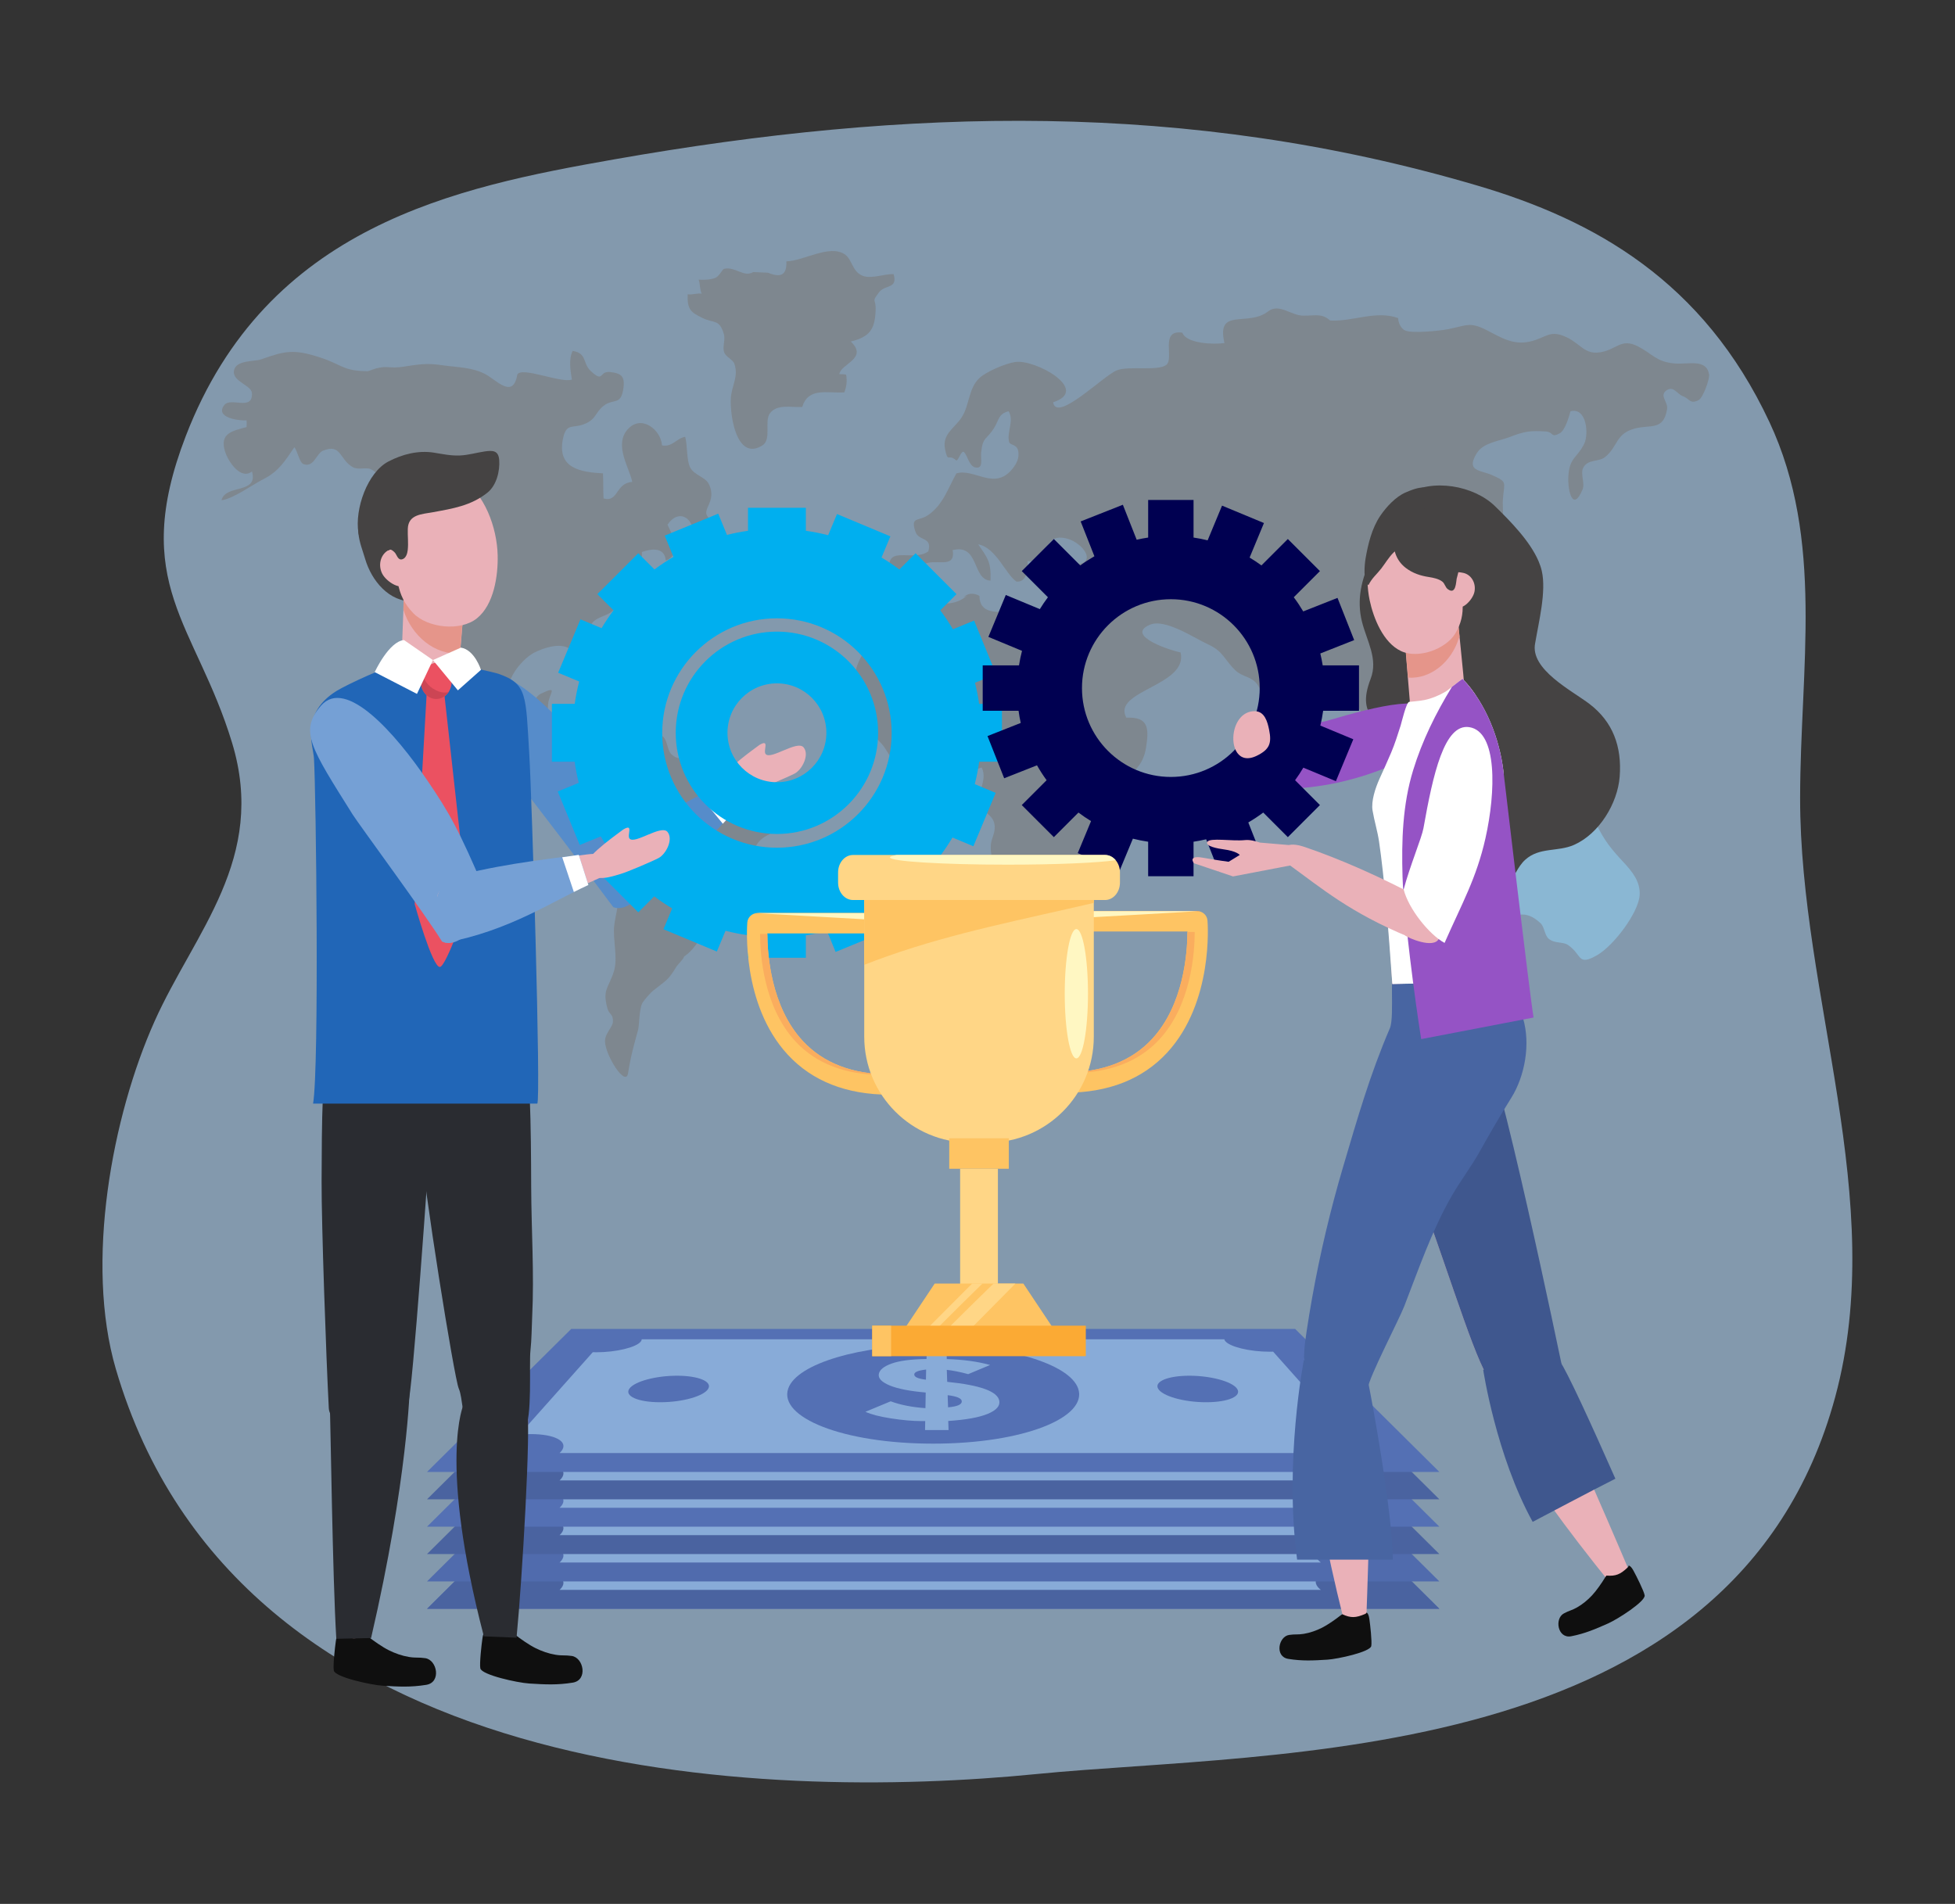 <?xml version="1.0" encoding="utf-8"?>
<svg version="1.1" id="Capa_1" xmlns="http://www.w3.org/2000/svg" x="0px" y="0px" viewBox="0 0 2150 2094" style="enable-background:new 0 0 2150 2094;">
  <rect x="0" y="0" width="2150" height="2094" fill="#333333" stroke="none"/>
  <g>
    <path style="opacity: 0.6; fill: rgb(185, 222, 255);" d="M1624.858,204.142c-319.322-94.116-627.063-85.624-949.633-28.82 c-173.551,30.562-381.793,72.773-470.929,304.296c-62.467,162.245,11.214,206.479,50.948,337.413 c38.651,127.362-41.351,208.173-85.25,306.222c-46.717,104.335-76.83,265.585-42.58,382.52 c134.431,458.952,715.228,474.883,1012.539,445.396c259.336-25.715,767.523-5.406,878.32-414.771 c58.786-217.229-38.865-439.976-38.605-659.102c0.172-142.428,26.988-283.205-33.702-413 C1873.267,308.82,1753.262,241.989,1624.858,204.142z"/>
  </g>
  <g style="opacity:0.6;">
    <g>
      <path style="fill: rgb(123, 123, 123);" d="M404.665,408.245c-27.562-0.087-28.105-7.087-52.331-14.994 c-29.042-9.481-38.569-7.507-65.211,2.003c-7.123,2.539-27.77,0.469-29.841,12.402c-2.081,11.972,19.297,15.964,19.775,24.683 c1.103,20.121-23.357,4.186-30.28,13.025c-11.14,14.221,16.575,17.552,24.407,16.973c0.166,2.597,0.193,4.808-0.046,7.391 c-15.858,4.306-29.643,6.797-23.765,26.478c3.384,11.325,17.328,32.083,29.737,22.317c7.287,25.368-29.201,13.676-33.505,31.653 c12.315-1.221,35.24-17.746,46.413-23.379c16.739-8.434,23.529-20.077,33.674-34.849c3.433,3.582,5.535,16.785,10.012,18.474 c11.593,4.364,14.122-11.822,21.659-14.806c20.311-8.043,17.798,9.974,32.71,18.233c6.232,3.452,14.502-0.492,20.147,2.409 c8.786,4.518,7.509,8.713,13.577,16.176c7.417,9.119,23.748,19.382,16.729,32.156c30.128,3.65,7.376,23.876,5.837,38.151 c-0.992,9.206,3.131,20.98,2.443,30.601c-0.937,13.14-2.534,16.249,3.085,28.086c8.216,17.311,17.254,29.52,22.665,47.743 c5.146,17.336,13.896,38.823,27.733,50.205c3.324-17.857-14.54-27.83-11.412-47.825c6.778,1.931,14.642,26.068,18.241,33.459 c5.04,10.355,7.463,27.318,18.09,36.631c11.769,10.311,28.74,5.996,41.318,12.459c6.515,3.35,8.945,10.389,15.018,13.169 c6.73,3.085,17.746-0.155,23.22,5.025c11.257,10.659,1.789,26.449,24.417,29.751c16.49,2.409,31.337-12.271,22.273,14.023 c-4.789,13.894-19.602,18.818-22.163,32.112c-2.416,12.561,3.326,34.641,8.091,44.161c8.492,16.949,21.994,41.424,39.795,42.616 c6.114,15.158-0.405,29.752-1.762,43.77c-1.494,15.428,4.386,35.212-0.35,49.901c-5.909,18.325-12.665,19.45-7.092,40.266 c2.054,7.657,6.517,5.702,6.078,15.009c-0.282,5.996-8.926,12.609-8.68,21.661c0.413,15.361,22.868,50.683,25.334,34.796 c3.481-22.424,9.15-40.188,11.064-47.676c1.424-5.585,0.997-21.163,4.398-28.931c1.359-3.109,9.597-12.17,12.015-14.116 c13.775-11.074,16.44-10.842,25.781-26.584c1.042-1.752,8.37-8.902,8.354-11.065c19.539-12.46,27.946-45.875,44.253-58.831 c16.83-13.377,20.651-4.611,26.126-28.598c3.589-15.737,2.904-31.938,15.535-42.264c9.621-7.864,35.67-12.493,18.747-32.556 c-8.805-10.442-27.422-2.293-40.753-9.607c-5.414-2.969-8.281-9.684-14.072-12.054c-6.531-2.674-18.646,1.337-24.217-1.921 c-7.97-4.659-4.304-10.065-7.943-16.177c-7.811-13.102,2.056-6.705-12.062-14.067c-8.095-4.224-11.627,1.081-19.647-6.479 c-4.9-4.625-3.881-16.22-10.408-20.246c-9.399-5.797-31.986,1.125-42.307,2.602c-9.189,1.313-12.115-0.164-19.701,4.465 c-6.799,4.152,1.56,11.417-10.548,13.715c-2.804,0.531-10.651-8.096-15.984-8.124c-7.542-0.039-14.043,3.374-19.701,7.724 c-5.906-11.412,5.624-25.832-0.258-34.453c-9.949-14.579-18.021,3.422-16.671-19.956c0.714-12.368,12.862-22.129-8.19-12.059 c-7.311,3.495-14.943,25.479-29.203,12.054c-18.875-17.77,7.043-49.616,22.206-57.345c9.575-4.876,27.111-11.05,37.784-5.001 c10.024,5.677,6.539,23.582,21.769,20.285c0.601-11.861-3.589-30.929,0.705-41.955c5.892-15.129,20.996-11.441,28.291-21.97 c4.227-6.102,0.432-14.945,3.476-20.188c4.442-7.652,6.826-4.833,12.054-10.061c5.494-5.488,7.678-1.66,12.054-10.056 c2.592-4.982,2.027-15.988,2.319-21.757c11.677-4.089,24.984-5.03,26.23,9.389c17.586-6.353,7.393-28.313,1.912-39.387 c12.834-19.035,30.453-6.295,28.143,13.217c12.008,4.311,36.097,6.03,31.507-13.367c-35.87-13.227-2.081-19.319-14.176-44.567 c-3.577-7.473-15.844-9.911-20.191-17.553c-4.605-8.105-3.164-24.61-5.829-34.405c-9.795,1.631-13.881,11.431-25.491,9.442 c-1.253-17.485-23.073-34.661-38.04-17.349c-14.948,17.287,2.375,42.244,5.271,57.504c-18.687,1.264-15.081,22.959-31.547,18.131 c-0.456-9.056-0.152-18.479-0.608-27.536c-24.427-1.318-51.06-5.354-43.918-38.494c3.833-17.794,10.806-10.263,24.169-16.036 c12.725-5.503,10.939-12.267,20.446-19.754c10.729-8.453,18.827,0.019,21.661-18.586c2.085-13.71-2.018-17.205-14.564-18.586 c-12.38-1.366-6.628,12.788-21.562-1.414c-8.646-8.226-3.638-19.329-19.587-21.805c-4.545,9.196-2.482,21.636-0.816,31.561 c-12.732,4.075-55.199-14.728-60.053-5.527c-4.736,27.666-23.07,5.643-35.689-0.758c-14.929-7.579-30.61-7.102-46.664-9.51 c-17.113-2.563-25.856-1.072-42.667,1.574c-15.762,2.477-17.046-1.622-30.746,2.047L404.665,408.245z"/>
      <path style="fill: rgb(123, 123, 123);" d="M828.286,299.218c-10.067,6.256-19.52-6.188-31.753-3.611c-2.358,0.492-5.313,8.24-10.019,10.08 c-4.915,1.921-12.453,2.36-18.226,1.873c1.718,4.268,1.253,11.465,3.404,15.481c-4.545-1.013-10.905,1.55-15.465,0.599 c-0.567,17.263,3.876,19.846,15.776,25.832c13.292,6.681,19.049,0.869,24.116,18.098c1.825,6.198-1.934,13.961,0.357,20.086 c1.875,5.011,9.679,7.888,11.207,12.571c4.174,12.788-1.33,20.738-3.517,33.666c-2.665,15.762,4.036,75.042,34.27,55.979 c10.509-6.628,1.719-26.788,8.39-35.428c8.05-10.432,23.497-6.136,35.383-6.831c6.785-21.795,26.833-15.047,46.234-16.032 c2.559-5.788,3.333-13.266,2.056-19.493c-2.283-0.541-5.114-0.579-7.427-0.604c1.32-11.315,32.293-17.2,12.558-35.877 c21.68-5.18,26.486-14.332,27.333-34.072c0.618-14.386-5.257-8.198,3.915-20.208c6.496-8.501,20.727-3.355,15.882-19.797 c-9.949-0.604-24.292,5.595-33.971,1.805c-12.064-4.731-11.166-18.078-20.063-23.814c-16.852-10.857-45.117,7.535-63.954,7.936 c1.006,19.319-11.031,16.095-20.321,12.455L828.286,299.218z"/>
      <path style="fill:#8FCBEC;" d="M1712.731,916.316c-10.33,2.602,0.613-19.879-6.341-25.831 c-23.558-4.021-22.112,12.662-39.845,20.294c-6.556,2.824-22.173-1.704-24.111-0.632c-11.859,6.536-3.215,16.143-8.103,26.266 c-9.375,19.396-29.689,8.153-30.594,37.75c-0.584,19.145,12.327,34.458,6.737,54.265c32.334,14.98,49.814-45.025,83.661-13.111 c4.647,4.378,4.383,13.275,9.056,17.181c6.602,5.513,15.482,2.954,21.2,6.836c15.814,10.746,10.123,23.789,32.161,11.112 c17.982-10.35,45.262-46.358,46.635-65.783c1.057-14.975-8.508-26.464-17.99-36.63c-13.338-14.304-20.927-23.635-29.696-41.767 c-8.439-17.436-10.497-16.398-13.809-5.884c-4.668,10.949,0.208,8.018-3.174,19.604c-14.765,8.68-14.118-12.493-20.651-6.464 L1712.731,916.316z"/>
      <path style="fill: rgb(123, 123, 123);" d="M1879.564,411.784c-2.993-17.654-22.703-10.712-38.185-12.059 c-19.754-1.728-23.927-10.384-39.705-18.59c-19.324-10.056-23.558,3.876-42.814,6.469c-16.1,2.168-20.946-9.467-35.639-16.519 c-19.133-9.187-22.324,0.391-40.642,4.562c-18.877,4.302-32.488-4.856-47.842-12.657c-18.236-9.264-21.767-5.069-42.165-0.965 c-9.119,1.834-38.479,4.798-46.775,1.66c-5.252-1.984-8.006-8.844-8.24-13.869c-24.453-8.728-49.488,4.016-74.637,2.722 c-9.38-8.042-15.412-5.363-29.481-5.363c-13.5,0-26.802-14.067-38.861-4.688c-22.441,17.451-57.224-5.01-47.989,34.82 c-12.126,1.796-42.09,0.545-46.278-11.407c-25.233-3.707-8.644,28.293-17.702,35.424c-9.063,7.135-41.605,0.825-54.311,5.942 c-15.25,6.141-66.278,58.016-70.162,35.173c41.774-13.314-19.616-47.83-41.95-44.272c-10.422,1.66-31.342,10.403-39.088,17.635 c-12.037,11.248-10.746,29.191-19.165,42.708c-7.656,12.286-22.155,18.489-18.585,35.69c3.273,15.771,3.362,4.122,12.061,12.059 c2.112,1.931,5.839-12.025,8.822-8.993c3.768,3.833,5.609,15.177,12.058,16.751c9.725,2.375,6.034-9.443,6.701-16.081 c1.835-18.296,5.687-13.237,14.63-27.859c5.119-8.371,4.144-14.7,15.571-17.789c6.365,10.495-2.091,22.67,0.471,33.464 c1.055,4.441,8.701,2.38,10.138,10.456c1.373,7.729-1.89,13.884-6.628,19.701c-19.592,24.055-41.547-1.188-61.412,4.769 c-9.206,16.563-14.675,34.236-30.502,45.436c-11.221,7.941-20.15,1.323-14.557,18.639c3.471,10.746,18.872,5.156,14.207,21.67 c-12.148,8.839-31.32,0.536-39.445,6.676c-7.943,6.001-2.404,32.16,5.576,35.477c19.438,8.086,18.941-20.483,28.134-27.237 c11.509-8.453,36.259,6.102,32.52-16.283c29.5-7.304,21.178,32.503,41.61,33.56c0.869-20.029-2.971-24.755-13.565-39.937 c20.005,3.78,30.056,32.928,42.114,40.97c11.055,1.004,12.769-12.46,12.254-22.53c25.921,2.496,14.408-31.547,42.46-24.972 c19.124,4.484,36.87,30.094,5.486,28.781c-9.353-0.386-13.828-10.572-24.68-4.702c-7.133,3.857-13.159,20.116-7.632,26.367 c10.886,12.31,49.66-7.671,39.995,26.131c-22.694,7.236-39.015,2.39-61.962,2.322c-13.189-0.039-46.696,10.258-46.585-15.689 c-6.456-3.568-13.007-3.08-17.738,1.661l4.021-2.013c-26.106,24.046-69.681-12.339-81.911,24.673 c-0.99,2.998-3.273,18.016-4.477,19.6c-6.208,8.134-10.227,3.133-17.685,8.448c-9.647,6.874-17.152,21.313-18.984,33.275 c-1.665,10.862-1.634,36.983,2.858,48.235c4.782,11.977,21.825,21.704,29.29,32.614c10.22,14.936,9.117,21.728,32.617,15.573 c15.788-4.133,26.317-15.042,42.754-6.025c12.998,7.125,11.13,20.333,31.658,12.754c7.42,14.936-7.543,27.618,0.408,43.466 c3.946,7.874,11.721,9.027,13.616,18.658c1.827,9.278-3.744,15.501-4.011,24.113c-0.642,20.56,9.797,26.459,17.641,42.66 c6.708,13.854,1.88,29.925,10.999,43.273c14.871,21.767,51.728,2.438,68.289-11.456c9.184-7.705,16.838-26.879,19.758-35.732 c1.905-5.783,1.704-14.839,4.021-20.758c3.558-9.09,4.833-5.421,12.45-13.473c28.074-29.665-26.343-43.616,7.54-72.353 c15.052-12.763,26.759-19.223,30.152-40.705c3.55-22.5,1.619-33.498-21.757-32.512c-16.336-29.689,68.354-35.009,59.657-71.716 c-10.331-1.994-61.665-18.451-33.869-30.442c16.884-7.284,49.235,14.791,64.318,21.651c16.913,7.69,17.748,17.109,30.102,28.689 c8.047,7.55,17.789,6.189,24.282,15.878c5.394,8.047,4.651,22.163,10.333,31.832c5.091,8.656,15.885,21.496,24.325,27.869 c5.935-13.198,0.222-30.707,5.841-43.109c6.905-15.245,31.243-10.283,28.037-30.248c32.926-8.878,37.753,51.011,57.691,53.657 c0.193-7.044,0.4-14.454,0.603-21.497c18.267-4.909,17.214,22.897,33.466,15.371c15.875-7.357,0.618-30.731-2.112-39.295 c-13.191-41.429,42.245-13.787,55.32-46.734c5.887-14.83,2.05-36.297-5.163-47.797c-5.706-9.095-25.878-19.131-25.631-30.495 c0.476-21.796,24.538-12.522,32.254-2.105c7.941,10.731,3.98,32.662,21.774,31.798c5.416-13.777-7.026-25.484-3.768-35.824 c4.523-14.347,26.85-15.139,33.751-30.21c5.605-12.238,1.934-26.319,2.976-38.576c1.53-18.001,5.226-17.929-12.508-25.696 c-12.419-5.441-28.868-3.737-16.09-24.161c7.198-11.499,24.956-13.116,36.182-17.553c16.025-6.329,23.377-7.183,39.802-6.02 c8.385,0.599,5.122,7.444,15.016,1.994c6.022-3.317,10.184-18.093,11.868-24.306c18.026-4.499,20.096,25.436,15.233,35.482 c-7.977,16.466-16.573,15.1-17.594,36.582c-0.775,16.283,5.078,39.097,15.626,14.062c2.94-6.975-2.781-17.572,0.862-24.161 c5.298-9.578,16.72-5.923,23.708-11.421c14.248-11.219,11.496-25.214,31.719-31.185c18.182-5.363,32.568,2.978,36.677-21.67 c1.322-7.932-9.027-14.849-0.531-20.691c7.782-5.354,11.622,4.359,18.129,6.618c7.374,2.563,7.352,9.085,17.072,4.166 C1872.886,437.625,1880.4,416.717,1879.564,411.784z"/>
    </g>
  </g>
  <g>
    <g>
      <polygon style="fill:#5470B4;" points="1582.959,1769.447 469.594,1769.447 628.221,1612.136 1424.334,1612.136 &#9;&#9;"/>
      <path style="fill:#88ABD8;" d="M1396.198,1637.199c-21.851,0-43.777-5.359-48.832-11.779c-0.512-0.647-0.784-1.279-0.919-1.897 H705.754c-0.034,0.792-0.348,1.617-1.019,2.472c-5.066,6.44-27.031,11.808-48.914,11.808c-1.345,0-2.653-0.019-3.927-0.058 l-80.724,90.64c4.19-0.372,8.405-0.589,12.573-0.589c26.565,0,41.805,8.149,33.758,18.562c-0.589,0.763-1.314,1.511-2.11,2.255 h837.171c-1.301-1.052-2.45-2.119-3.324-3.215c-8.067-10.07,5.843-17.987,30.862-18.45l-79.983-89.809 C1398.846,1637.175,1397.54,1637.199,1396.198,1637.199z"/>
      <path style="fill:#5470B4;" d="M1185.708,1677.721c10.941,31.596-59.792,60.584-159.431,60.584 c-99.64,0-170.376-28.988-159.432-60.584c9.624-27.782,80.555-47.961,159.432-47.961 C1105.153,1629.76,1176.084,1649.939,1185.708,1677.721z"/>
      <g>
        <path style="fill:#88ABD8;" d="M1019.065,1639.638h21.967l0.198,5.658c18.011,0.531,33.831,2.679,47.608,6.502l-24.046,10.066 c-9.452-2.515-17.285-4.075-23.563-4.693l0.449,13.16c36.474,3.659,55.713,10.596,57.325,21.111 c0.84,5.479-3.347,10.181-12.681,14.077c-9.488,3.954-23.997,6.584-43.493,7.859l0.336,9.983h-25.851l0.177-9.872h-4.197 c-9.539,0-20.614-0.975-33.157-2.906c-12.447-1.921-21.912-4.359-28.407-7.289l27.789-11.542 c10.703,3.977,23.474,6.502,38.224,7.526l0.304-17.2c-17.589-1.511-30.794-4.113-39.602-7.767 c-8.67-3.601-12.638-7.695-12.025-12.266c0.64-4.741,5.38-8.665,14.14-11.813c8.632-3.104,21.409-4.769,38.409-5.015 L1019.065,1639.638z M1018.298,1667.95l0.198-11.132c-8.574,0.942-12.935,2.708-13.058,5.315 C1005.305,1664.986,1009.582,1666.931,1018.298,1667.95z M1042.177,1685.005l0.456,13.372c10.299-0.918,15.317-3.172,15.081-6.73 C1057.501,1688.448,1052.309,1686.241,1042.177,1685.005z"/>
      </g>
      <g>
        <path style="fill:#5470B4;" d="M1360.323,1677.721c5.94,8.192-9.141,15.047-33.884,15.047c-24.743,0-48.484-6.855-52.882-15.047 c-4.248-7.907,11.241-14.12,34.465-14.12C1331.247,1663.601,1354.583,1669.814,1360.323,1677.721z"/>
        <path style="fill:#5470B4;" d="M778.995,1677.721c-4.398,8.192-28.139,15.047-52.88,15.047c-24.743,0-39.826-6.855-33.884-15.047 c5.738-7.907,29.074-14.12,52.298-14.12C767.755,1663.601,783.244,1669.814,778.995,1677.721z"/>
      </g>
    </g>
    <g>
      <polygon style="fill:#4A63A0;" points="1582.959,1769.447 469.594,1769.447 628.221,1612.136 1424.334,1612.136 &#9;&#9;"/>
      <path style="fill:#88ABD8;" d="M1396.198,1637.199c-21.851,0-43.777-5.359-48.832-11.779c-0.512-0.647-0.784-1.279-0.919-1.897 H705.754c-0.034,0.792-0.348,1.617-1.019,2.472c-5.066,6.44-27.031,11.808-48.914,11.808c-1.345,0-2.653-0.019-3.927-0.058 l-80.724,90.64c4.19-0.372,8.405-0.589,12.573-0.589c26.565,0,41.805,8.149,33.758,18.562c-0.589,0.763-1.314,1.511-2.11,2.255 h837.171c-1.301-1.052-2.45-2.119-3.324-3.215c-8.067-10.07,5.843-17.987,30.862-18.45l-79.983-89.809 C1398.846,1637.175,1397.54,1637.199,1396.198,1637.199z"/>
      <path style="fill:#5470B4;" d="M1185.708,1677.721c10.941,31.596-59.792,60.584-159.431,60.584 c-99.64,0-170.376-28.988-159.432-60.584c9.624-27.782,80.555-47.961,159.432-47.961 C1105.153,1629.76,1176.084,1649.939,1185.708,1677.721z"/>
      <g>
        <path style="fill:#88ABD8;" d="M1019.065,1639.638h21.967l0.198,5.658c18.011,0.531,33.831,2.679,47.608,6.502l-24.046,10.066 c-9.452-2.515-17.285-4.075-23.563-4.693l0.449,13.16c36.474,3.659,55.713,10.596,57.325,21.111 c0.84,5.479-3.347,10.181-12.681,14.077c-9.488,3.954-23.997,6.584-43.493,7.859l0.336,9.983h-25.851l0.177-9.872h-4.197 c-9.539,0-20.614-0.975-33.157-2.906c-12.447-1.921-21.912-4.359-28.407-7.289l27.789-11.542 c10.703,3.977,23.474,6.502,38.224,7.526l0.304-17.2c-17.589-1.511-30.794-4.113-39.602-7.767 c-8.67-3.601-12.638-7.695-12.025-12.266c0.64-4.741,5.38-8.665,14.14-11.813c8.632-3.104,21.409-4.769,38.409-5.015 L1019.065,1639.638z M1018.298,1667.95l0.198-11.132c-8.574,0.942-12.935,2.708-13.058,5.315 C1005.305,1664.986,1009.582,1666.931,1018.298,1667.95z M1042.177,1685.005l0.456,13.372c10.299-0.918,15.317-3.172,15.081-6.73 C1057.501,1688.448,1052.309,1686.241,1042.177,1685.005z"/>
      </g>
      <g>
        <path style="fill:#5470B4;" d="M1360.323,1677.721c5.94,8.192-9.141,15.047-33.884,15.047c-24.743,0-48.484-6.855-52.882-15.047 c-4.248-7.907,11.241-14.12,34.465-14.12C1331.247,1663.601,1354.583,1669.814,1360.323,1677.721z"/>
        <path style="fill:#5470B4;" d="M778.995,1677.721c-4.398,8.192-28.139,15.047-52.88,15.047c-24.743,0-39.826-6.855-33.884-15.047 c5.738-7.907,29.074-14.12,52.298-14.12C767.755,1663.601,783.244,1669.814,778.995,1677.721z"/>
      </g>
    </g>
    <g>
      <polygon style="fill:#506BAD;" points="1582.959,1739.338 469.594,1739.338 628.221,1582.027 1424.334,1582.027 &#9;&#9;"/>
      <path style="fill:#88ABD8;" d="M1396.198,1607.091c-21.851,0-43.777-5.353-48.832-11.774c-0.512-0.651-0.784-1.284-0.919-1.897 H705.754c-0.034,0.791-0.348,1.617-1.019,2.472c-5.066,6.44-27.031,11.808-48.914,11.808c-1.345,0-2.653-0.019-3.927-0.063 l-80.724,90.644c4.19-0.372,8.405-0.589,12.573-0.589c26.565,0,41.805,8.144,33.758,18.562c-0.589,0.758-1.314,1.511-2.11,2.254 h837.171c-1.301-1.052-2.45-2.124-3.324-3.215c-8.067-10.07,5.843-17.987,30.862-18.45l-79.983-89.809 C1398.846,1607.072,1397.54,1607.091,1396.198,1607.091z"/>
      <path style="fill:#5470B4;" d="M1185.708,1647.617c10.941,31.595-59.792,60.584-159.431,60.584 c-99.64,0-170.376-28.989-159.432-60.584c9.624-27.787,80.555-47.96,159.432-47.96 C1105.153,1599.657,1176.084,1619.83,1185.708,1647.617z"/>
      <g>
        <path style="fill:#88ABD8;" d="M1019.065,1609.529h21.967l0.198,5.658c18.011,0.536,33.831,2.684,47.608,6.502l-24.046,10.07 c-9.452-2.515-17.285-4.074-23.563-4.697l0.449,13.164c36.474,3.659,55.713,10.592,57.325,21.11 c0.84,5.474-3.347,10.181-12.681,14.072c-9.488,3.954-23.997,6.589-43.493,7.859l0.336,9.983h-25.851l0.177-9.867h-4.197 c-9.539,0-20.614-0.975-33.157-2.911c-12.447-1.917-21.912-4.355-28.407-7.284l27.789-11.543 c10.703,3.978,23.474,6.502,38.224,7.526l0.304-17.205c-17.589-1.506-30.794-4.108-39.602-7.767 c-8.67-3.596-12.638-7.695-12.025-12.262c0.64-4.74,5.38-8.665,14.14-11.817c8.632-3.104,21.409-4.764,38.409-5.015 L1019.065,1609.529z M1018.298,1637.847l0.198-11.137c-8.574,0.946-12.935,2.713-13.058,5.32 C1005.305,1634.878,1009.582,1636.828,1018.298,1637.847z M1042.177,1654.902l0.456,13.367 c10.299-0.912,15.317-3.167,15.081-6.725C1057.501,1658.343,1052.309,1656.138,1042.177,1654.902z"/>
      </g>
      <g>
        <path style="fill:#5470B4;" d="M1360.323,1647.617c5.94,8.188-9.141,15.042-33.884,15.042c-24.743,0-48.484-6.855-52.882-15.042 c-4.248-7.907,11.241-14.125,34.465-14.125C1331.247,1633.492,1354.583,1639.71,1360.323,1647.617z"/>
        <path style="fill:#5470B4;" d="M778.995,1647.617c-4.398,8.188-28.139,15.042-52.88,15.042c-24.743,0-39.826-6.855-33.884-15.042 c5.738-7.907,29.074-14.125,52.298-14.125C767.755,1633.492,783.244,1639.71,778.995,1647.617z"/>
      </g>
    </g>
    <g>
      <polygon style="fill:#4A63A0;" points="1582.959,1709.234 469.594,1709.234 628.221,1551.923 1424.334,1551.923 &#9;&#9;"/>
      <path style="fill:#88ABD8;" d="M1396.198,1576.987c-21.851,0-43.777-5.354-48.832-11.779c-0.512-0.646-0.784-1.279-0.919-1.897 H705.754c-0.034,0.797-0.348,1.617-1.019,2.472c-5.066,6.44-27.031,11.813-48.914,11.813c-1.345,0-2.653-0.024-3.927-0.063 l-80.724,90.644c4.19-0.377,8.405-0.594,12.573-0.594c26.565,0,41.805,8.149,33.758,18.562c-0.589,0.763-1.314,1.511-2.11,2.254 h837.171c-1.301-1.052-2.45-2.119-3.324-3.215c-8.067-10.065,5.843-17.982,30.862-18.45l-79.983-89.809 C1398.846,1576.968,1397.54,1576.987,1396.198,1576.987z"/>
      <path style="fill:#5470B4;" d="M1185.708,1617.509c10.941,31.6-59.792,60.584-159.431,60.584 c-99.64,0-170.376-28.984-159.432-60.584c9.624-27.782,80.555-47.961,159.432-47.961 C1105.153,1569.548,1176.084,1589.727,1185.708,1617.509z"/>
      <g>
        <path style="fill:#88ABD8;" d="M1019.065,1579.425h21.967l0.198,5.658c18.011,0.531,33.831,2.684,47.608,6.503l-24.046,10.065 c-9.452-2.515-17.285-4.07-23.563-4.692l0.449,13.164c36.474,3.654,55.713,10.591,57.325,21.105 c0.84,5.479-3.347,10.186-12.681,14.076c-9.488,3.954-23.997,6.59-43.493,7.859l0.336,9.983h-25.851l0.177-9.872h-4.197 c-9.539,0-20.614-0.975-33.157-2.906c-12.447-1.921-21.912-4.354-28.407-7.29l27.789-11.542 c10.703,3.978,23.474,6.507,38.224,7.531l0.304-17.205c-17.589-1.506-30.794-4.113-39.602-7.767 c-8.67-3.597-12.638-7.695-12.025-12.262c0.64-4.741,5.38-8.665,14.14-11.817c8.632-3.104,21.409-4.765,38.409-5.016 L1019.065,1579.425z M1018.298,1607.743l0.198-11.137c-8.574,0.946-12.935,2.708-13.058,5.315 C1005.305,1604.774,1009.582,1606.724,1018.298,1607.743z M1042.177,1624.793l0.456,13.372 c10.299-0.913,15.317-3.172,15.081-6.729C1057.501,1628.235,1052.309,1626.034,1042.177,1624.793z"/>
      </g>
      <g>
        <path style="fill:#5470B4;" d="M1360.323,1617.509c5.94,8.192-9.141,15.047-33.884,15.047c-24.743,0-48.484-6.855-52.882-15.047 c-4.248-7.907,11.241-14.12,34.465-14.12C1331.247,1603.389,1354.583,1609.601,1360.323,1617.509z"/>
        <path style="fill:#5470B4;" d="M778.995,1617.509c-4.398,8.192-28.139,15.047-52.88,15.047c-24.743,0-39.826-6.855-33.884-15.047 c5.738-7.907,29.074-14.12,52.298-14.12C767.755,1603.389,783.244,1609.601,778.995,1617.509z"/>
      </g>
    </g>
    <g>
      <polygon style="fill:#5470B4;" points="1582.959,1679.13 469.594,1679.13 628.221,1521.819 1424.334,1521.819 &#9;&#9;"/>
      <path style="fill:#88ABD8;" d="M1396.198,1546.883c-21.851,0-43.777-5.359-48.832-11.779c-0.512-0.647-0.784-1.279-0.919-1.897 H705.754c-0.034,0.791-0.348,1.617-1.019,2.472c-5.066,6.44-27.031,11.813-48.914,11.813c-1.345,0-2.653-0.024-3.927-0.067 l-80.724,90.644c4.19-0.372,8.405-0.589,12.573-0.589c26.565,0,41.805,8.144,33.758,18.561c-0.589,0.763-1.314,1.511-2.11,2.255 h837.171c-1.301-1.052-2.45-2.119-3.324-3.215c-8.067-10.07,5.843-17.987,30.862-18.45l-79.983-89.81 C1398.846,1546.859,1397.54,1546.883,1396.198,1546.883z"/>
      <path style="fill:#5470B4;" d="M1185.708,1587.405c10.941,31.6-59.792,60.584-159.431,60.584 c-99.64,0-170.376-28.984-159.432-60.584c9.624-27.787,80.555-47.961,159.432-47.961 C1105.153,1539.444,1176.084,1559.618,1185.708,1587.405z"/>
      <g>
        <path style="fill:#88ABD8;" d="M1019.065,1549.317h21.967l0.198,5.662c18.011,0.531,33.831,2.679,47.608,6.502l-24.046,10.065 c-9.452-2.515-17.285-4.074-23.563-4.692l0.449,13.159c36.474,3.66,55.713,10.596,57.325,21.11 c0.84,5.475-3.347,10.181-12.681,14.072c-9.488,3.959-23.997,6.589-43.493,7.864l0.336,9.983h-25.851l0.177-9.872h-4.197 c-9.539,0-20.614-0.975-33.157-2.911c-12.447-1.917-21.912-4.354-28.407-7.284l27.789-11.542 c10.703,3.978,23.474,6.503,38.224,7.526l0.304-17.2c-17.589-1.511-30.794-4.113-39.602-7.767 c-8.67-3.601-12.638-7.7-12.025-12.266c0.64-4.741,5.38-8.666,14.14-11.813c8.632-3.104,21.409-4.769,38.409-5.02 L1019.065,1549.317z M1018.298,1577.634l0.198-11.132c-8.574,0.942-12.935,2.708-13.058,5.315 C1005.305,1574.67,1009.582,1576.615,1018.298,1577.634z M1042.177,1594.689l0.456,13.367 c10.299-0.913,15.317-3.167,15.081-6.725C1057.501,1598.131,1052.309,1595.925,1042.177,1594.689z"/>
      </g>
      <g>
        <path style="fill:#5470B4;" d="M1360.323,1587.405c5.94,8.187-9.141,15.042-33.884,15.042c-24.743,0-48.484-6.855-52.882-15.042 c-4.248-7.908,11.241-14.12,34.465-14.12C1331.247,1573.285,1354.583,1579.497,1360.323,1587.405z"/>
        <path style="fill:#5470B4;" d="M778.995,1587.405c-4.398,8.187-28.139,15.042-52.88,15.042c-24.743,0-39.826-6.855-33.884-15.042 c5.738-7.908,29.074-14.12,52.298-14.12C767.755,1573.285,783.244,1579.497,778.995,1587.405z"/>
      </g>
    </g>
    <g>
      <polygon style="fill:#4A63A0;" points="1582.959,1649.022 469.594,1649.022 628.221,1491.711 1424.334,1491.711 &#9;&#9;"/>
      <path style="fill:#88ABD8;" d="M1396.198,1516.775c-21.851,0-43.777-5.354-48.832-11.774c-0.512-0.651-0.784-1.284-0.919-1.902 H705.754c-0.034,0.797-0.348,1.622-1.019,2.472c-5.066,6.444-27.031,11.812-48.914,11.812c-1.345,0-2.653-0.019-3.927-0.063 l-80.724,90.644c4.19-0.372,8.405-0.589,12.573-0.589c26.565,0,41.805,8.144,33.758,18.561c-0.589,0.758-1.314,1.506-2.11,2.25 h837.171c-1.301-1.052-2.45-2.12-3.324-3.211c-8.067-10.07,5.843-17.987,30.862-18.45l-79.983-89.814 C1398.846,1516.756,1397.54,1516.775,1396.198,1516.775z"/>
      <path style="fill:#5470B4;" d="M1185.708,1557.301c10.941,31.595-59.792,60.584-159.431,60.584 c-99.64,0-170.376-28.989-159.432-60.584c9.624-27.787,80.555-47.965,159.432-47.965 C1105.153,1509.336,1176.084,1529.514,1185.708,1557.301z"/>
      <g>
        <path style="fill:#88ABD8;" d="M1019.065,1519.212h21.967l0.198,5.658c18.011,0.531,33.831,2.684,47.608,6.502l-24.046,10.065 c-9.452-2.51-17.285-4.069-23.563-4.692l0.449,13.164c36.474,3.659,55.713,10.591,57.325,21.11 c0.84,5.474-3.347,10.181-12.681,14.072c-9.488,3.954-23.997,6.589-43.493,7.864l0.336,9.983h-25.851l0.177-9.877h-4.197 c-9.539,0-20.614-0.97-33.157-2.906c-12.447-1.922-21.912-4.355-28.407-7.284l27.789-11.542 c10.703,3.978,23.474,6.502,38.224,7.526l0.304-17.205c-17.589-1.506-30.794-4.108-39.602-7.767 c-8.67-3.596-12.638-7.695-12.025-12.262c0.64-4.74,5.38-8.665,14.14-11.817c8.632-3.104,21.409-4.765,38.409-5.015 L1019.065,1519.212z M1018.298,1547.53l0.198-11.137c-8.574,0.946-12.935,2.708-13.058,5.32 C1005.305,1544.566,1009.582,1546.512,1018.298,1547.53z M1042.177,1564.581l0.456,13.372 c10.299-0.912,15.317-3.167,15.081-6.729C1057.501,1568.027,1052.309,1565.821,1042.177,1564.581z"/>
      </g>
      <g>
        <path style="fill:#5470B4;" d="M1360.323,1557.301c5.94,8.188-9.141,15.042-33.884,15.042c-24.743,0-48.484-6.855-52.882-15.042 c-4.248-7.907,11.241-14.125,34.465-14.125C1331.247,1543.176,1354.583,1549.394,1360.323,1557.301z"/>
        <path style="fill:#5470B4;" d="M778.995,1557.301c-4.398,8.188-28.139,15.042-52.88,15.042c-24.743,0-39.826-6.855-33.884-15.042 c5.738-7.907,29.074-14.125,52.298-14.125C767.755,1543.176,783.244,1549.394,778.995,1557.301z"/>
      </g>
    </g>
    <g>
      <polygon style="fill:#5470B4;" points="1582.959,1618.918 469.594,1618.918 628.221,1461.607 1424.334,1461.607 &#9;&#9;"/>
      <path style="fill:#88ABD8;" d="M1396.198,1486.671c-21.851,0-43.777-5.354-48.832-11.774c-0.512-0.652-0.784-1.284-0.919-1.902 H705.754c-0.034,0.792-0.348,1.622-1.019,2.472c-5.066,6.44-27.031,11.813-48.914,11.813c-1.345,0-2.653-0.024-3.927-0.063 l-80.724,90.639c4.19-0.367,8.405-0.589,12.573-0.589c26.565,0,41.805,8.148,33.758,18.562c-0.589,0.763-1.314,1.51-2.11,2.254 h837.171c-1.301-1.052-2.45-2.119-3.324-3.215c-8.067-10.07,5.843-17.982,30.862-18.45l-79.983-89.809 C1398.846,1486.652,1397.54,1486.671,1396.198,1486.671z"/>
      <path style="fill:#5470B4;" d="M1185.708,1527.192c10.941,31.6-59.792,60.589-159.431,60.589 c-99.64,0-170.376-28.988-159.432-60.589c9.624-27.782,80.555-47.961,159.432-47.961 C1105.153,1479.232,1176.084,1499.411,1185.708,1527.192z"/>
      <g>
        <path style="fill:#88ABD8;" d="M1019.065,1489.109h21.967l0.198,5.658c18.011,0.531,33.831,2.684,47.608,6.502l-24.046,10.066 c-9.452-2.515-17.285-4.074-23.563-4.692l0.449,13.164c36.474,3.655,55.713,10.591,57.325,21.111 c0.84,5.474-3.347,10.181-12.681,14.072c-9.488,3.954-23.997,6.589-43.493,7.859l0.336,9.983h-25.851l0.177-9.872h-4.197 c-9.539,0-20.614-0.975-33.157-2.906c-12.447-1.922-21.912-4.354-28.407-7.29l27.789-11.542 c10.703,3.978,23.474,6.502,38.224,7.526l0.304-17.2c-17.589-1.511-30.794-4.113-39.602-7.767 c-8.67-3.602-12.638-7.695-12.025-12.262c0.64-4.741,5.38-8.67,14.14-11.817c8.632-3.104,21.409-4.765,38.409-5.016 L1019.065,1489.109z M1018.298,1517.426l0.198-11.137c-8.574,0.941-12.935,2.708-13.058,5.315 C1005.305,1514.458,1009.582,1516.408,1018.298,1517.426z M1042.177,1534.477l0.456,13.372 c10.299-0.917,15.317-3.172,15.081-6.729C1057.501,1537.919,1052.309,1535.713,1042.177,1534.477z"/>
      </g>
      <g>
        <path style="fill:#5470B4;" d="M1360.323,1527.192c5.94,8.192-9.141,15.047-33.884,15.047c-24.743,0-48.484-6.855-52.882-15.047 c-4.248-7.907,11.241-14.12,34.465-14.12C1331.247,1513.072,1354.583,1519.285,1360.323,1527.192z"/>
        <path style="fill:#5470B4;" d="M778.995,1527.192c-4.398,8.192-28.139,15.047-52.88,15.047c-24.743,0-39.826-6.855-33.884-15.047 c5.738-7.907,29.074-14.12,52.298-14.12C767.755,1513.072,783.244,1519.285,778.995,1527.192z"/>
      </g>
    </g>
  </g>
  <g>
    <g>
      <path style="fill:#EAB1B8;" d="M814.332,835.192c-10.036,8.163-19.558,17.123-18.259,21.028l0.26,0.787 c1.021-0.251,2.049-0.497,3.078-0.743c0,0-2.725,1.641,1.202-0.29c0.312-0.077,0.623-0.154,0.932-0.232 c-2.619,2.843-3.92,6.131-2.349,9.877c5.173,12.334,23.352,5.349,32.53,2.805c7.456-2.066,35.535-14.072,42.329-17.707 c7.96-4.263,16.461-20.444,9.734-28.684c-6.898-8.448-36.194,14.111-41.781,7.294c-3.099-3.775,4.979-17.017-6.841-10.003 C832.836,821.12,823.376,827.834,814.332,835.192z"/>
      <g>
        <path style="fill:#EAB1B8;" d="M509.997,1544.238c0,0-23.826,60.908,25.301,256.949c3.934,15.694,16.16,14.7,22.703,9.645 c4.388-3.394,4.412-9.79,4.412-9.79s23.147-223.35,17.318-250.91C573.902,1522.572,509.997,1544.238,509.997,1544.238z"/>
        <path style="fill: rgb(42, 44, 49);" d="M573.207,1093.347H459.355c0.012,0.507,0.026,1.014,0.026,1.502 c0.078,21.786,0.237,43.577,0.531,65.368c0.748,55.11-0.48,40.941,2.718,95.969c2.722,46.807,36.934,259.518,41.839,270.852 c4.98,11.509,2.612,32.426,12.522,41.13c15.767,13.845,46.592,21.177,59.829,3.886c8.942-11.677,4.907-71.571,6.531-86.454 c1.381-12.648,1.33-25.609,1.909-37.427c2.324-47.511-0.893-95.139-1.086-142.664 C583.903,1238.899,583.714,1174.598,573.207,1093.347z"/>
        <path style="fill: rgb(15, 15, 15);" d="M628.793,1821.293c-7.753-1.13-10.161-0.058-17.931-1.332c-7.654-1.255-15.192-3.939-22.131-7.386 c-6.867-3.408-16.864-10.369-22.756-15.08c-0.745-0.599-1.499-1.091-2.257-1.54c-10.49,4.842-16.493,4.519-27.731-0.236 c-1.067-0.449-1.762-1.106-2.15-1.859c-0.324,0.256-0.618,0.555-0.881,0.893c-1.8,2.298-2.119,5.479-2.541,8.269 c-0.789,5.199-3.232,26.797-2.168,31.914c1.504,7.236,40.891,15.863,53.814,16.664c17.403,1.081,30.681,1.81,47.862-0.97 C646.673,1847.916,641.921,1823.21,628.793,1821.293z"/>
        <path style="fill:#EAB1B8;" d="M427.849,1537.629c0,0,23.828,60.912-25.3,256.954c-3.932,15.694-16.157,14.699-22.701,9.64 c-4.388-3.389-4.41-9.79-4.41-9.79s-11.806-227.391-5.974-254.946C375.29,1511.923,427.849,1537.629,427.849,1537.629z"/>
        <path style="fill: rgb(42, 44, 49);" d="M368.368,1093.347c-2.532,5.518-4.231,10.539-4.777,14.676 c-9.783,74.357-9.643,123.727-9.918,190.876c-0.193,47.53,5.028,194.603,7.919,249.843c1.137,21.747,49.503,37.157,65.267,23.312 c9.911-8.704,16.872-16.167,21.851-27.675c4.905-11.335,22.716-264.316,25.438-311.122c3.198-55.028,3.037-24.533,3.785-79.648 c0.272-20.087,0.42-40.169,0.504-60.261H368.368z"/>
        <path style="fill: rgb(15, 15, 15);" d="M467.659,1823.721c-7.756-1.135-10.164-0.063-17.932-1.332 c-7.656-1.255-15.192-3.939-22.134-7.386c-6.865-3.408-16.862-10.369-22.756-15.085c-0.744-0.594-1.497-1.091-2.255-1.54 c-10.49,4.842-16.495,4.523-27.733-0.232c-1.065-0.449-1.76-1.105-2.151-1.859c-0.321,0.251-0.615,0.55-0.881,0.888 c-1.801,2.303-2.117,5.484-2.542,8.274c-0.787,5.199-3.23,26.797-2.165,31.914c1.504,7.236,40.891,15.858,53.814,16.659 c17.403,1.082,30.68,1.81,47.861-0.97C485.539,1850.34,480.786,1825.638,467.659,1823.721z"/>
        <path style="fill: rgb(42, 44, 49);" d="M568.071,1801.202c6.319-65.262,15.952-230.775,11.661-251.07 c-5.829-27.56-69.734-5.894-69.734-5.894s-28.511,61.043,22.119,255.496L568.071,1801.202z"/>
        <path style="fill: rgb(42, 44, 49);" d="M408.107,1801.568c40.678-175.655,42.561-276.756,42.561-276.756s-90.405-33.391-88.054,17.61 c0.99,21.443,3.058,191.856,7.241,260.01L408.107,1801.568z"/>
        <g>
          <g>
            <g>
              <path style="fill:#EAB1B8;" d="M685.628,989.954c-8.125-3.254-30.452-16.572-29.587-29.476 c0.724-10.808,5.494-13.266,5.484-13.261c47.535-35.708,93.365-64.668,132.522-85.155 c38.504-20.145,22.959,18.305,22.959,18.305C782.438,914.405,752.635,949.336,685.628,989.954z"/>
            </g>
          </g>
        </g>
        <g>
          <g>
            <g>
              <path style="fill:#EAB1B8;" d="M710.424,958.093c-27.359-82.993-45.822-86.145-69.708-123.278 c-34.979-54.371-110.593-100.594-121.074-60.168c-5.137,19.812,135.761,179.826,157.76,211.329 C688.988,981.554,697.434,965.643,710.424,958.093z"/>
            </g>
          </g>
        </g>
        <g>
          <g>
            <path style="fill:#568CCA;" d="M674.47,997.716c-19.192-26.015-98.132-130.084-106.399-139.421 c-48.158-54.371-70.891-77.157-49.341-107.067c24.415-33.884,84.18,22.949,124.185,71.846 c26.415,32.286,38.892,49.896,74.113,115.94C722.423,960.883,697.426,1006.275,674.47,997.716z"/>
          </g>
        </g>
        <g>
          <g>
            <path style="fill:#568CCA;" d="M785.498,865.884c-37.613,20.222-85.153,44.639-129.959,78.3 c-3.78,15.559,1.226,5.484,0.502,16.293c-0.864,12.904,26.261,32.3,34.383,35.554c60.625-36.751,85.887-71.962,116.689-102.954 L785.498,865.884z"/>
          </g>
        </g>
        <g>
          <g>
            <path style="fill:#FFFFFF;" d="M794.904,905.966c4.142-4.528,8.197-8.853,12.208-12.889l-21.615-27.193 c-5.204,2.8-10.591,5.778-16.109,8.897L794.904,905.966z"/>
          </g>
        </g>
        <path style="fill: rgb(33, 102, 183);" d="M548.479,741.168c-5.453-1.917-40.845-9.443-47.258-10.601c-7.485,6.768-16.621-3.046-27.76-3.49 c-11.61-0.463-25.226,8.168-32.964,2.148c-0.454-0.352-0.816-0.724-1.161-1.101c-5.714,0.314,9.372,0.792,3.478,1.304 c-15.419,1.762-62.501,24.224-72.399,30.33c-40.553,25.011-25.979,60.155-25.12,74.449c2.281,37.992,5.889,338.571-0.977,379.609 c0,0,246.536,0,246.548,0c4.166-3.635-5.878-336.167-8.805-384.499C578.146,764.745,580.043,752.271,548.479,741.168z"/>
        <path style="fill: rgb(69, 67, 67);" d="M470.108,521.212c-13.203-2.196-25.955,1.168-37.733,7.087c-5.457,2.737-9.322,4.596-15.238,6.179 c-19.976,5.344-24.46,35.206-22.896,52.421c0.857,9.457,4.683,18.808,7.335,27.849c6.969,23.746,26.36,47.82,53.394,46.623 c17.234-0.763,34.95-10.234,45.59-23.746C527.171,603.852,520.07,529.52,470.108,521.212z"/>
        <g>
          <g>
            <path style="fill:#EAB1B8;" d="M420.024,630.326c4.606,10.017,23.182,20.435,24.874,10.529 c1.037-6.063,0.224-18.667-4.381-28.684c-4.605-10.017-3.169-11.789-12.3-7.584 C419.085,608.786,415.416,620.309,420.024,630.326z"/>
          </g>
        </g>
        <path style="fill:#EAB1B8;" d="M444.569,649.461c1.665-21.795,65.563,18.721,65.563,18.721l-6.84,83.162 c0,0-0.664-3.341-32.09-2.597c-19.151,0.449-31.072,6.483-30.116-11.412C441.675,726.275,443.992,656.997,444.569,649.461z"/>
        <path style="fill:#E5958A;" d="M443.608,670.485c9.044,29.211,34.999,50.268,62.175,48.1l4.349-50.403 c0,0-63.898-40.517-65.563-18.721c-0.177,2.307,0.234-4.513-0.732,5.025C444.226,654.955,443.393,669.795,443.608,670.485z"/>
        <path style="fill:#EAB1B8;" d="M524.48,680.082c-18.2,14.627-54.072,10.582-69.853-5.561 c-9.548-9.771-14.926-20.676-17.089-33.652c-2.435-14.613-1.287-28.414-3.618-43.119c-1.007-6.343-1.869-12.754-1.526-19.189 c0.543-10.288,4.25-20.459,10.514-28.863c6.16-8.269,15.834-12.469,24.468-17.794c7.311-4.504,15.499-10.065,24.128-11.571 c5.952-1.038,9.956,2.51,14.878,5.571c26.722,16.602,40.169,54.41,40.922,84.721C547.864,633.193,543.21,665.025,524.48,680.082z "/>
        <path style="fill:#EB5161;" d="M514.272,994.357c0,0-23.487,68.844-30.543,69.152c-8.359,0.367-27.692-69.152-27.692-69.152 l13.278-233.131h19.078L514.272,994.357z"/>
        <path style="fill:#EB5161;" d="M496.649,749.944c0,10.398-7.555,18.832-16.877,18.832c-9.319,0-16.876-8.434-16.876-18.832 c0-10.403,8.291-21.038,17.611-21.038C489.828,728.906,496.649,739.541,496.649,749.944z"/>
        <path style="fill:#CC4554;" d="M482.708,760.555c-9.548-3.394-16.148-10.601-17.99-19.184c-1.149,2.718-1.822,5.648-1.822,8.574 c0,10.398,7.557,18.832,16.876,18.832c5.542,0,10.442-2.993,13.52-7.594C490.096,762.008,486.574,761.931,482.708,760.555z"/>
        <path style="fill:#FFFFFF;" d="M444.308,703.958l31.796,22.013l-17.553,37.21l-46.471-23.968 C412.08,739.213,427.675,705.426,444.308,703.958z"/>
        <path style="fill:#FFFFFF;" d="M476.104,725.971l27.453,33.295l25.378-22.53c0,0-6.848-22.013-22.013-24.46L476.104,725.971z"/>
        <path style="fill: rgb(69, 67, 67);" d="M548.991,505.904c-0.787-10.586-7.176-10.716-16.305-9.336c-8.89,1.342-17.666,3.977-26.804,4.378 c-10.155,0.454-19.008-1.559-28.815-3.114c-16.944-2.679-34.465,1.661-49.88,9.723c-23.14,12.093-37.212,52.18-33.022,78.513 c1.385,8.699,4.782,6.652,11.419,12.45c3.027,2.645,7.029,5.957,10.864,7.318c3.386,1.202,8.04-0.386,11.579-0.753 c1.443-1.979,5.457,1.617,6.678,3.297c1.979,2.718,3.187,8.086,7.753,6.72c4.098-1.226,5.515-6.44,5.933-10.094 c0.888-7.772-0.196-15.559,0.074-23.341c0.555-16.003,15.253-16.017,27.885-18.344c21.654-3.997,41.555-7.058,59.633-21.41 C545.981,533.98,549.901,518.185,548.991,505.904z"/>
      </g>
      <g>
        <path style="fill: rgb(0, 175, 239);" d="M854.424,932.348c-69.674,0-126.152-56.481-126.152-126.15 c0-69.674,56.478-126.155,126.152-126.155c69.672,0,126.152,56.48,126.152,126.155 C980.576,875.867,924.095,932.348,854.424,932.348z M1101.88,837.774v-63.63h-25.084c-1.125-7.874-2.636-15.622-4.554-23.205 l23.181-9.52l-24.164-58.865l-23.285,9.558c-4.256-7.203-8.871-14.168-13.879-20.831l17.803-17.804l-44.996-44.991l-17.83,17.832 c-6.282-4.711-12.836-9.08-19.607-13.121l9.735-23.287l-58.711-24.538l-9.722,23.264c-8.009-2.066-16.201-3.664-24.528-4.842 v-25.291h-63.632v25.291c-7.847,1.11-15.571,2.612-23.138,4.513l-9.585-23.345l-58.863,24.161l9.59,23.365 c-7.203,4.243-14.176,8.834-20.838,13.83l-17.83-17.832l-44.994,44.991l17.804,17.804c-4.726,6.285-9.116,12.831-13.174,19.599 l-23.203-9.698l-24.538,58.711l23.111,9.66c-2.085,8.028-3.705,16.239-4.9,24.591h-25.081v63.63h25.02 c1.11,7.888,2.61,15.646,4.516,23.249l-23.082,9.476l24.163,58.865l23.063-9.466c4.26,7.241,8.873,14.25,13.893,20.946 l-17.594,17.596l44.994,44.992l17.564-17.562c6.317,4.75,12.901,9.162,19.71,13.237l-9.57,22.901l58.708,24.538l9.546-22.838 c8.064,2.09,16.317,3.703,24.705,4.895v24.813h63.632v-24.813c7.91-1.125,15.694-2.636,23.316-4.557l9.406,22.916l58.866-24.166 l-9.433-22.979c7.246-4.277,14.248-8.911,20.944-13.946l17.564,17.562l44.996-44.992l-17.596-17.596 c4.738-6.315,9.124-12.909,13.183-19.715l22.986,9.606l24.535-58.711l-22.991-9.607c2.074-8.047,3.662-16.278,4.84-24.644 H1101.88z"/>
        <path style="fill: rgb(0, 175, 239);" d="M854.424,694.68c-61.458,0-111.279,49.824-111.279,111.281 c0,61.453,49.822,111.277,111.279,111.277s111.277-49.824,111.277-111.277C965.701,744.504,915.882,694.68,854.424,694.68z M854.424,860.333c-30.031,0-54.376-24.345-54.376-54.371c0-30.031,24.345-54.376,54.376-54.376 c30.029,0,54.374,24.345,54.374,54.376C908.797,835.988,884.453,860.333,854.424,860.333z"/>
      </g>
      <g>
        <g>
          <g>
            <g>
              <path style="fill:#EAB1B8;" d="M525.474,999.309c-19.853-85.097-37.963-89.882-58.446-128.993 c-29.99-57.277-101.185-110.051-115.228-70.726c-6.882,19.276,119.196,191.214,138.298,224.552 C502.03,1020.772,511.861,1005.672,525.474,999.309z"/>
            </g>
          </g>
        </g>
        <g>
          <g>
            <path style="fill:#75A0D5;" d="M486.128,1035.573c-16.797-27.622-91.726-129.254-98.346-139.821 c-45.984-73.377-58.931-91.697-34.801-119.565c27.335-31.571,81.798,30.365,117.287,82.631 c23.432,34.511,34.289,53.164,63.483,122.081C537.175,1003.162,508.231,1046.145,486.128,1035.573z"/>
          </g>
        </g>
        <g>
          <g>
            <g>
              <path style="fill:#EAB1B8;" d="M499.123,1020.801c-6.439-5.924-22.59-26.3-17.203-38.055 c4.514-9.852,9.846-10.456,9.834-10.451c57.113-16.52,110.239-27.333,154.115-32.585c43.147-5.17,14.97,25.262,14.97,25.262 C616.439,984.528,576.184,1006.604,499.123,1020.801z"/>
            </g>
          </g>
        </g>
        <path style="fill:#EAB1B8;" d="M664.641,928.134c-10.034,8.168-19.559,17.122-18.26,21.033l0.263,0.782 c1.018-0.247,2.047-0.493,3.077-0.739c0,0-2.727,1.642,1.202-0.294c0.309-0.073,0.62-0.155,0.932-0.227 c-2.619,2.843-3.922,6.126-2.351,9.877c5.173,12.329,23.355,5.349,32.532,2.805c7.456-2.066,35.532-14.072,42.329-17.712 c7.958-4.258,16.462-20.44,9.732-28.684c-6.898-8.448-36.191,14.115-41.782,7.299c-3.096-3.78,4.979-17.021-6.841-10.007 C683.145,914.062,673.685,920.777,664.641,928.134z"/>
        <g>
          <g>
            <path style="fill:#75A0D5;" d="M636.521,940.251c-42.341,5.557-95.453,11.513-149.285,27.082 c-9.056,13.207-0.801,5.561-5.315,15.414c-5.387,11.755,1.465,48.12,7.907,54.043c69.72-12.846,117.459-45.406,157.251-63.447 L636.521,940.251z"/>
          </g>
        </g>
        <g>
          <g>
            <path style="fill:#FFFFFF;" d="M631.091,981.062c5.482-2.766,10.806-5.368,15.988-7.719l-10.558-33.092 c-5.858,0.768-11.953,1.642-18.216,2.597L631.091,981.062z"/>
          </g>
        </g>
      </g>
    </g>
    <g>
      <path style="fill: rgb(69, 67, 67);" d="M1692.082,617.369c1.489,3.514,2.674,7.033,3.478,10.538c5.206,22.694-3.43,56.423-7.261,79.382 c-6.085,28.897,40.652,52.387,59.747,66.956c25.546,19.493,35.819,46.71,33.174,80.135c-2.315,29.259-22.467,62.578-50.162,74.845 c-17.98,7.96-38.167,2.206-53.772,16.452c-16.235,14.82-17.125,47.984-47.555,32.817c-20.142-10.041-34.424-43.848-46.172-61.907 c-18.827-28.94-22.957-65.04-42.651-93.333c-21.318-30.635-50.63-32.339-33.55-76.64c8.424-21.854-4.096-41.366-9.445-62.462 c-6.234-24.586-0.55-47.506,9.908-69.36c5.974-12.484,3.734-25.281,10.888-37.519c7.753-13.261,14.294-25.228,27.803-33.647 c28.595-17.818,74.417-9.631,97.671,13.154C1660.125,572.402,1682.48,594.729,1692.082,617.369z"/>
      <g>
        <g>
          <path style="fill: rgb(149, 83, 197);" d="M1388.966,803.427c25.878-5.3,59.921-7.574,69.88-10.509 c58.025-17.094,113.63-30.949,122.049-4.461c9.537,30.012-50.789,57.948-101.366,70.379 c-43.978,10.808-75.682,8.834-123.164,11.089C1356.965,850.784,1372.309,817.605,1388.966,803.427z"/>
        </g>
      </g>
      <g>
        <g>
          <path style="fill:#EAB1B8;" d="M1621.544,650.828c-1.941,9.703-15.998,22.674-19.539,14.371 c-2.168-5.078-4.079-16.263-2.139-25.971c1.938-9.708,0.316-10.953,9.167-9.187 C1617.885,631.812,1623.487,641.115,1621.544,650.828z"/>
        </g>
      </g>
      <path style="fill:#EAB1B8;" d="M1603.448,683.177c-1.496-19.575-58.88,16.814-58.88,16.814l6.142,74.68 c0,0,0.597-2.998,28.82-2.327c17.198,0.401,31.786-0.425,30.93-16.495C1609.929,745.918,1603.965,689.949,1603.448,683.177z"/>
      <path style="fill:#E5958A;" d="M1604.31,702.056c-8.12,26.232-31.431,45.141-55.836,43.2l-3.905-45.266 c0,0,57.384-36.389,58.88-16.814c0.157,2.076,0.828,8.766,1.695,17.33C1604.793,700.927,1604.503,701.438,1604.31,702.056z"/>
      <path style="fill:#EAB1B8;" d="M1540.646,716.027c18.943,8.993,49.438-2.003,59.867-19.397 c6.307-10.519,8.735-21.163,7.927-32.947c-0.915-13.276-4.789-25.093-5.812-38.426c-0.442-5.749-1.021-11.528-2.658-17.074 c-2.616-8.878-7.97-16.992-15.192-23.032c-7.101-5.943-16.428-7.598-25.079-10.452c-7.323-2.414-15.634-5.571-23.485-5.088 c-5.416,0.333-8.175,4.263-11.839,7.956c-19.889,20.068-23.768,55.897-18.12,82.529 C1510.463,679.932,1521.151,706.773,1540.646,716.027z"/>
      <path style="fill:#EAB1B8;" d="M1523.35,1184.026c1.791,37.306,12.959,61.82,21.067,83.051 c42.223,110.596,72.829,215.472,90.71,245.571c19.559,32.918,77.227-26.242,77.227-26.242s-79.57-329.664-97.914-350.847 C1596.094,1114.375,1521.916,1154.12,1523.35,1184.026z"/>
      <path style="fill:#3F578E;" d="M1523.35,1184.026c1.791,37.306,12.959,61.82,21.067,83.051 c42.223,110.596,72.829,215.472,90.71,245.571c19.559,32.918,82.064-12.855,82.064-12.855s-70.62-341.043-88.965-362.225 C1609.879,1116.384,1521.916,1154.12,1523.35,1184.026z"/>
      <path style="fill:#EAB1B8;" d="M1645.464,1557.334c0,0,14.589,47.348,128.914,188.313c15.289,18.851,21.393-8.419,21.393-8.419 s-89.095-210.335-104.289-230.557C1676.287,1486.444,1645.464,1557.334,1645.464,1557.334z"/>
      <path style="fill:#3F578E;" d="M1685.551,1673.81c-40.188-72.908-54.381-167.096-54.381-167.096s68.849-30.113,84.043-9.887 c7.671,10.21,35.378,70.886,61.303,129.525C1756.34,1636.374,1685.751,1673.724,1685.551,1673.81z"/>
      <path style="fill:#EAB1B8;" d="M1526.222,1166.85c-20.893,30.958-26.613,57.282-32.826,79.145 c-32.361,113.869-48.673,201.265-52.358,236.075c-4.033,38.079,55.636,40.14,55.636,40.14s133.548-311.721,131.528-339.672 C1626.183,1154.583,1542.97,1142.032,1526.222,1166.85z"/>
      <path style="fill:#EAB1B8;" d="M1442.217,1556.422c0,0-8.168,50.615,35.95,226.666c5.899,23.543,24.349-0.13,24.349-0.13 s7.557-196.495,2.325-221.245C1499.606,1536.968,1442.217,1556.422,1442.217,1556.422z"/>
      <path style="fill:#4865A2;" d="M1426.499,1715.341c-14.468-108.052,7.417-219.503,7.417-219.503s65.955,1.946,71.19,26.696 c2.947,13.937,25.896,137.108,26.696,192.807H1426.499z"/>
      <path style="fill:#4865A2;" d="M1443.074,1427.018c8.704-48.559,20.087-96.64,34.08-143.944 c15.885-53.715,29.324-100.835,51.359-152.213c5.658-13.189-1.817-69.235,6.802-74.95c20.087-13.319,71.434,2.93,98.822,8.337 c6.529,1.294,10.681,4.61,16.314,8.158c9.201,5.798,21.354,37.046,24.473,47.463c8.482,28.327,2.095,63.65-12.995,87.733 c-12.083,19.281-23.478,38.982-34.579,58.841c-9.534,17.06-21.337,32.286-31.13,49.438 c-21.829,38.238-36.036,79.827-51.972,120.946c-5.392,13.913-39.631,79.88-39.787,89.529 c-0.837,51.055-46.476-21.491-62.144-26.068c-9.022-2.636-8.499-4.306-7.953-14.024c0.418-7.42,1.492-14.791,2.595-22.134 C1438.824,1451.735,1440.861,1439.362,1443.074,1427.018z"/>
      <path style="fill:#EAB1B8;" d="M1531.192,1082.244c-4.424-88.361-21.605-218.363-10.469-230.938 c19.607-22.129,20.529-70.471,34.717-88.202c21.214-26.522,39.544-38.977,66.061-0.594c8.988,13.01,20.099,91.025,22.22,100.772 c4.702,21.598,6.483,129.192,11.813,215.858L1531.192,1082.244z"/>
      <path style="fill:#FFFFFF;" d="M1531.192,1082.244c-4.581-64.711-8.94-118.243-14.559-156.49 c-1.702-11.591-5.233-22.805-7.154-34.221c-1.776-10.567,3.232-25.103,7.485-34.641c4.333-9.722,8.883-19.445,13.005-29.274 c4.057-9.665,7.217-19.677,10.383-29.66c0.985-3.109,6.237-25.73,9.363-25.996c0.343-0.029,12.165-1.038,16.84-2.047 c8.395-1.81,16.218-5.064,23.587-9.452c2.013-1.202,17.992-14.231,18.489-13.705c25.81,27.149,40.589,66.386,44.724,101.212 c1.494,12.58-0.755,204.818,3.77,231.851L1531.192,1082.244z"/>
      <path style="fill: rgb(149, 83, 197);" d="M1542.43,964.122c-1.166-39.285,0.031-79.063,11.634-116.92 c9.99-32.595,24.905-62.728,42.664-91.73c5.221-4.065,11.589-9.042,11.902-8.714c25.81,27.149,40.589,66.386,44.724,101.212 c1.494,12.58,28.661,244.118,33.186,271.156l-123.594,23.732C1556.326,1101.897,1543.654,1005.334,1542.43,964.122z"/>
      <g>
        <g>
          <g>
            <path style="fill:#EAB1B8;" d="M1545.433,1028.882c2.37,2.4,31.658,15.342,37.043,3.355 c21.796-48.53,32.665-80.222,44.784-116.485c16.512-49.394,17.553-109.655-13.56-114.497 c-27.463-4.278-37.444,70.572-48.014,130.133c-2.249,12.662-9.814,27.41-18.984,68.163 C1546.702,999.551,1540.66,1021.12,1545.433,1028.882z"/>
          </g>
        </g>
      </g>
      <path style="fill: rgb(69, 67, 67);" d="M1562.992,539.247c-3.145,2.057-5.551,5.199-9.225,8.723c-7.371,7.067-14.403,14.839-17.408,24.837 c-1.926,6.42-2.875,14.149-3.459,20.811c-1.089,12.406,3.433,23.688,13.266,31.137c7.611,5.759,15.989,8.482,25.262,9.901 c4.789,0.734,10.816,1.96,14.73,5.011c2.834,2.216,3.256,6.223,5.943,8.245c9.187,6.923,9.148-7.859,10.005-12.6 c-0.451,2.491,0.08,0.628,1.588-5.581c3.285-13.599,3.213-24.702,11.113-36.534c6.937-10.389,9.662-29.293,2.391-40.232 c-8.209-12.358-31.139-16.123-44.675-16.22C1568.29,536.717,1565.42,537.659,1562.992,539.247z"/>
      <path style="fill: rgb(15, 15, 15);" d="M1417.74,1798.16c6.961-1.018,9.126-0.058,16.102-1.197c6.874-1.129,13.642-3.538,19.877-6.633 c6.164-3.06,15.143-9.312,20.434-13.546c0.669-0.536,1.347-0.98,2.025-1.386c9.421,4.35,14.813,4.06,24.905-0.208 c0.958-0.405,1.581-0.994,1.933-1.67c0.29,0.232,0.553,0.497,0.789,0.802c1.617,2.066,1.904,4.923,2.283,7.424 c0.707,4.673,2.901,24.065,1.948,28.661c-1.351,6.502-36.722,14.245-48.329,14.965c-15.627,0.97-27.552,1.627-42.981-0.874 C1401.682,1822.066,1405.952,1799.879,1417.74,1798.16z"/>
      <path style="fill: rgb(15, 15, 15);" d="M1719.777,1774.564c6.174-3.379,8.537-3.229,14.68-6.725c6.054-3.446,11.562-8.061,16.332-13.13 c4.716-5.016,10.958-13.995,14.448-19.807c0.439-0.734,0.919-1.385,1.417-1.999c10.345,0.802,15.301-1.347,23.28-8.858 c0.755-0.715,1.135-1.482,1.228-2.24c0.353,0.116,0.693,0.275,1.021,0.478c2.235,1.376,3.495,3.954,4.721,6.17 c2.288,4.132,11.088,21.554,11.793,26.193c0.992,6.565-29.479,26.126-40.109,30.838c-14.316,6.343-25.269,11.103-40.603,14.13 C1713.033,1802.558,1709.321,1780.275,1719.777,1774.564z"/>
      <path style="fill: rgb(69, 67, 67);" d="M1501.754,614.357c2.761-16.032,6.957-33.401,16.208-47.062 c6.575-9.713,16.858-20.898,27.681-25.595c5.913-2.568,14.854-6.251,21.175-5.363c7.982,15.747-6.973,37.958-14.03,52.271 c-4.787,9.708-13.09,12.161-20.13,19.01c-5.373,5.228-9.069,11.769-13.618,17.659c-4.866,6.3-10.586,10.803-14.019,18.199 C1498.585,640.521,1500.808,619.85,1501.754,614.357z"/>
      <path style="fill: rgb(0, 0, 81);" d="M1494.547,781.733v-49.906h-39.911c-0.7-4.437-1.598-8.801-2.638-13.112l37.256-14.709 l-18.33-46.42l-37.698,14.883c-3.193-5.392-6.657-10.601-10.408-15.583l28.769-28.771l-35.291-35.289l-29.039,29.037 c-4.195-3.06-8.53-5.947-13.005-8.622l15.773-37.987l-46.092-19.14l-15.849,38.17c-5.083-1.25-10.246-2.283-15.498-3.06v-41.357 h-49.908v41.357c-4.27,0.632-8.475,1.453-12.634,2.399l-15.185-38.465l-46.423,18.33l15.12,38.296 c-5.373,3.085-10.567,6.445-15.549,10.079l-29.039-29.037l-35.291,35.289l28.771,28.771c-3.164,4.2-6.126,8.559-8.895,13.048 l-37.446-15.544l-19.138,46.092l36.983,15.356c-1.361,5.233-2.464,10.567-3.324,15.989h-39.908v49.906h39.425 c0.623,4.528,1.424,8.993,2.396,13.396l-36.529,14.424l18.327,46.42l36.092-14.25c3.218,5.677,6.741,11.151,10.572,16.394 l-27.328,27.328l35.291,35.289l27.055-27.057c4.451,3.355,9.066,6.497,13.843,9.404l-14.625,35.226l46.092,19.136l14.547-35.037 c5.496,1.395,11.103,2.515,16.797,3.36v37.929h49.908v-37.929c4.695-0.695,9.314-1.612,13.874-2.684l13.946,35.317l46.42-18.325 l-14.016-35.501c5.691-3.326,11.19-6.947,16.43-10.895l27.055,27.057l35.291-35.289l-27.325-27.328 c3.246-4.446,6.278-9.056,9.087-13.816l35.808,14.868l19.141-46.092l-36.245-15.047c1.279-5.339,2.307-10.775,3.068-16.297 H1494.547z M1287.634,854.516c-53.98,0-97.738-43.756-97.738-97.736s43.758-97.736,97.738-97.736 c53.978,0,97.736,43.756,97.736,97.736S1341.611,854.516,1287.634,854.516z"/>
      <g>
        <g>
          <g>
            <path style="fill:#EAB1B8;" d="M1549.516,1030.596c6.766-3.997,24.765-18.871,22.235-30.201 c-2.119-9.5-6.688-11.03-6.679-11.021c-47.067-25.204-91.702-44.654-129.254-57.485 c-36.928-12.619-17.881,19.387-17.881,19.387C1453.272,976.766,1484.494,1003.693,1549.516,1030.596z"/>
          </g>
        </g>
      </g>
      <g>
        <g>
          <path style="fill:#FFFFFF;" d="M1543.666,978.228c6.792-25.528,19.939-57.007,21.752-67.231 c10.572-59.561,22.962-115.511,50.427-111.234c31.113,4.842,29.221,71.296,17.796,122.105 c-9.933,44.19-25.836,71.687-44.987,115.192C1571.788,1027.989,1548.93,999.459,1543.666,978.228z"/>
        </g>
      </g>
      <path style="fill:#EAB1B8;" d="M1322.925,943.364c17.21,3.061,28.284,4.451,28.284,4.451l12.214-7.502 c0,0-3.261-4.272-17.847-6.179c-5.672-0.739-20.569-3.331-17.821-8.216c2.752-4.881,27.314-0.502,41.282-1.945 c5.38-0.56,11.489,0.956,16.527,2.746l0.002-0.004l44.123,3.727l-5.078,20.357l-68.612,13.136l-42.969-14.492 C1313.028,949.442,1305.715,940.304,1322.925,943.364z"/>
      <path style="fill:#EAB1B8;" d="M1357.115,804.335c2.387-11.677,10.104-22.317,22.967-22.134 c10.798,0.159,13.893,11.88,15.626,20.473c2.909,14.419,0.864,21.506-13.555,28.539 C1361.725,841.173,1353.579,821.617,1357.115,804.335z"/>
    </g>
  </g>
  <g>
    <g>
      <g>
        <path style="fill:#FEC463;" d="M978.404,1203.982c-47.439,0-85.187-14.844-112.196-44.132 c-51.012-55.318-44.649-141.665-44.355-145.315c0.473-5.802,5.323-10.277,11.149-10.277h127.825 c6.179,0,11.185,5.006,11.185,11.185c0,6.174-5.006,11.185-11.185,11.185H843.878c0.055,23.181,3.99,80.42,38.856,118.141 c22.592,24.451,54.782,36.848,95.67,36.848c6.177,0,11.185,5.006,11.185,11.185 C989.589,1198.976,984.581,1203.982,978.404,1203.982z"/>
      </g>
      <g>
        <path style="fill:#FAAD5E;" d="M952.838,1004.789c6.179,0,11.185,5.006,11.185,11.185c0,4.992-3.266,9.211-7.777,10.654h4.581 c6.179,0,11.185-5.011,11.185-11.185c0-6.179-5.006-11.185-11.185-11.185H833.002c-1.18,0-2.317,0.188-3.389,0.531H952.838z"/>
        <path style="fill:#FAAD5E;" d="M978.404,1181.617c-40.888,0-73.077-12.397-95.67-36.848 c-34.607-37.446-38.737-94.106-38.851-117.61h-7.994c0.055,23.181,3.992,80.42,38.856,118.146 c22.592,24.446,54.782,36.843,95.669,36.843c6.177,0,11.185,5.006,11.185,11.185c0,4.9-3.155,9.052-7.542,10.567 c1.45,0.024,2.88,0.082,4.347,0.082c6.177,0,11.185-5.006,11.185-11.18C989.589,1186.623,984.581,1181.617,978.404,1181.617z"/>
      </g>
      <g>
        <path style="fill:#FFF7C2;" d="M971.544,1012.247c-1.376-4.62-5.651-7.989-10.717-7.989H833.002 C827.969,1004.258,971.544,1012.247,971.544,1012.247z"/>
      </g>
    </g>
    <g>
      <g>
        <path style="fill:#FEC463;" d="M1171.375,1201.853c47.441,0,85.189-14.849,112.196-44.132 c51.014-55.317,44.651-141.665,44.355-145.315c-0.471-5.807-5.32-10.278-11.147-10.278h-127.828 c-6.177,0-11.185,5.006-11.185,11.18c0,6.179,5.009,11.185,11.185,11.185h116.949c-0.055,23.186-3.99,80.425-38.853,118.146 c-22.595,24.451-54.782,36.843-95.672,36.843c-6.177,0-11.183,5.011-11.183,11.185 C1160.192,1196.847,1165.198,1201.853,1171.375,1201.853z"/>
      </g>
      <g>
        <path style="fill:#FAAD5E;" d="M1196.941,1002.659c-6.177,0-11.185,5.006-11.185,11.185c0,4.987,3.268,9.211,7.777,10.649h-4.581 c-6.177,0-11.185-5.006-11.185-11.185c0-6.174,5.009-11.18,11.185-11.18h127.828c1.178,0,2.315,0.188,3.387,0.531H1196.941z"/>
        <path style="fill:#FAAD5E;" d="M1171.375,1179.483c40.89,0,73.077-12.392,95.672-36.843 c34.607-37.446,38.738-94.106,38.851-117.61h7.992c-0.055,23.182-3.99,80.42-38.853,118.146 c-22.595,24.446-54.782,36.843-95.672,36.843c-6.177,0-11.185,5.006-11.185,11.185c0,4.9,3.157,9.052,7.543,10.563 c-1.448,0.029-2.88,0.087-4.347,0.087c-6.177,0-11.183-5.006-11.183-11.185 C1160.192,1184.494,1165.198,1179.483,1171.375,1179.483z"/>
      </g>
      <g>
        <path style="fill:#FFF7C2;" d="M1178.237,1010.113c1.376-4.615,5.648-7.985,10.714-7.985h127.828 C1321.81,1002.128,1178.237,1010.113,1178.237,1010.113z"/>
      </g>
    </g>
    <g>
      <path style="fill:#FFD686;" d="M950.441,972.3v167.893c0,64.354,52.167,116.52,116.519,116.52h19.421 c64.349,0,116.519-52.165,116.519-116.52V972.3H950.441z"/>
      <path style="fill:#FEC463;" d="M976.562,1051.436c73.69-25.966,150.451-40.603,226.338-58.407V972.3H950.441v88.844 C959.092,1057.775,967.796,1054.525,976.562,1051.436z"/>
      <path style="fill:#FFD686;" d="M1231.66,970.702c0,10.591-7.335,19.174-16.387,19.174H938.069 c-9.052,0-16.387-8.583-16.387-19.174v-11.185c0-10.587,7.336-19.174,16.387-19.174h277.205c9.052,0,16.387,8.588,16.387,19.174 V970.702z"/>
      <path style="fill:#FFF7C2;" d="M1196.506,1092.937c0,39.266-5.723,71.103-12.78,71.103c-7.06,0-12.783-31.837-12.783-71.103 c0-39.271,5.723-71.103,12.783-71.103C1190.784,1021.834,1196.506,1053.666,1196.506,1092.937z"/>
      <g>
        <path style="fill:none;" d="M1107.827,950.997c-71.33,0-129.155-3.578-129.155-7.989c0-0.937,2.616-1.83,7.376-2.665h-47.979 c-9.052,0-16.387,8.588-16.387,19.174v11.185c0,10.591,7.336,19.174,16.387,19.174h277.205c9.052,0,16.387-8.583,16.387-19.174 v-11.185c0-5.228-1.793-9.964-4.695-13.42C1207.436,948.974,1161.452,950.997,1107.827,950.997z"/>
        <path style="fill:#FFF7C2;" d="M978.672,943.007c0,4.412,57.825,7.989,129.155,7.989c53.625,0,99.609-2.023,119.138-4.9 c-2.974-3.548-7.111-5.754-11.692-5.754H986.048C981.288,941.177,978.672,942.071,978.672,943.007z"/>
      </g>
    </g>
    <rect x="1043.915" y="1251.919" style="fill:#FEC463;" width="65.513" height="33.555"/>
    <rect x="1055.899" y="1285.474" style="fill:#FFD686;" width="41.545" height="174.163"/>
    <g>
      <polygon style="fill:#FEC463;" points="1125.404,1411.701 1027.938,1411.701 995.981,1459.638 1157.361,1459.638 &#9;&#9;"/>
      <path style="fill:#FFD686;" d="M1116.71,1411.701h-24.034c-16.355,15.868-32.624,31.822-48.737,47.936h25.395 C1085.175,1443.707,1100.967,1427.728,1116.71,1411.701z"/>
      <path style="fill:#FFD686;" d="M1080.499,1411.701h-11.383c-15.933,15.959-31.849,31.929-47.733,47.936h10.611 C1048.037,1443.533,1064.214,1427.564,1080.499,1411.701z"/>
    </g>
    <rect x="959.232" y="1458.039" style="fill:#FBAA34;" width="234.878" height="33.556"/>
    <rect x="959.232" y="1458.039" style="fill:#FEC463;" width="20.77" height="33.556"/>
  </g>
</svg>